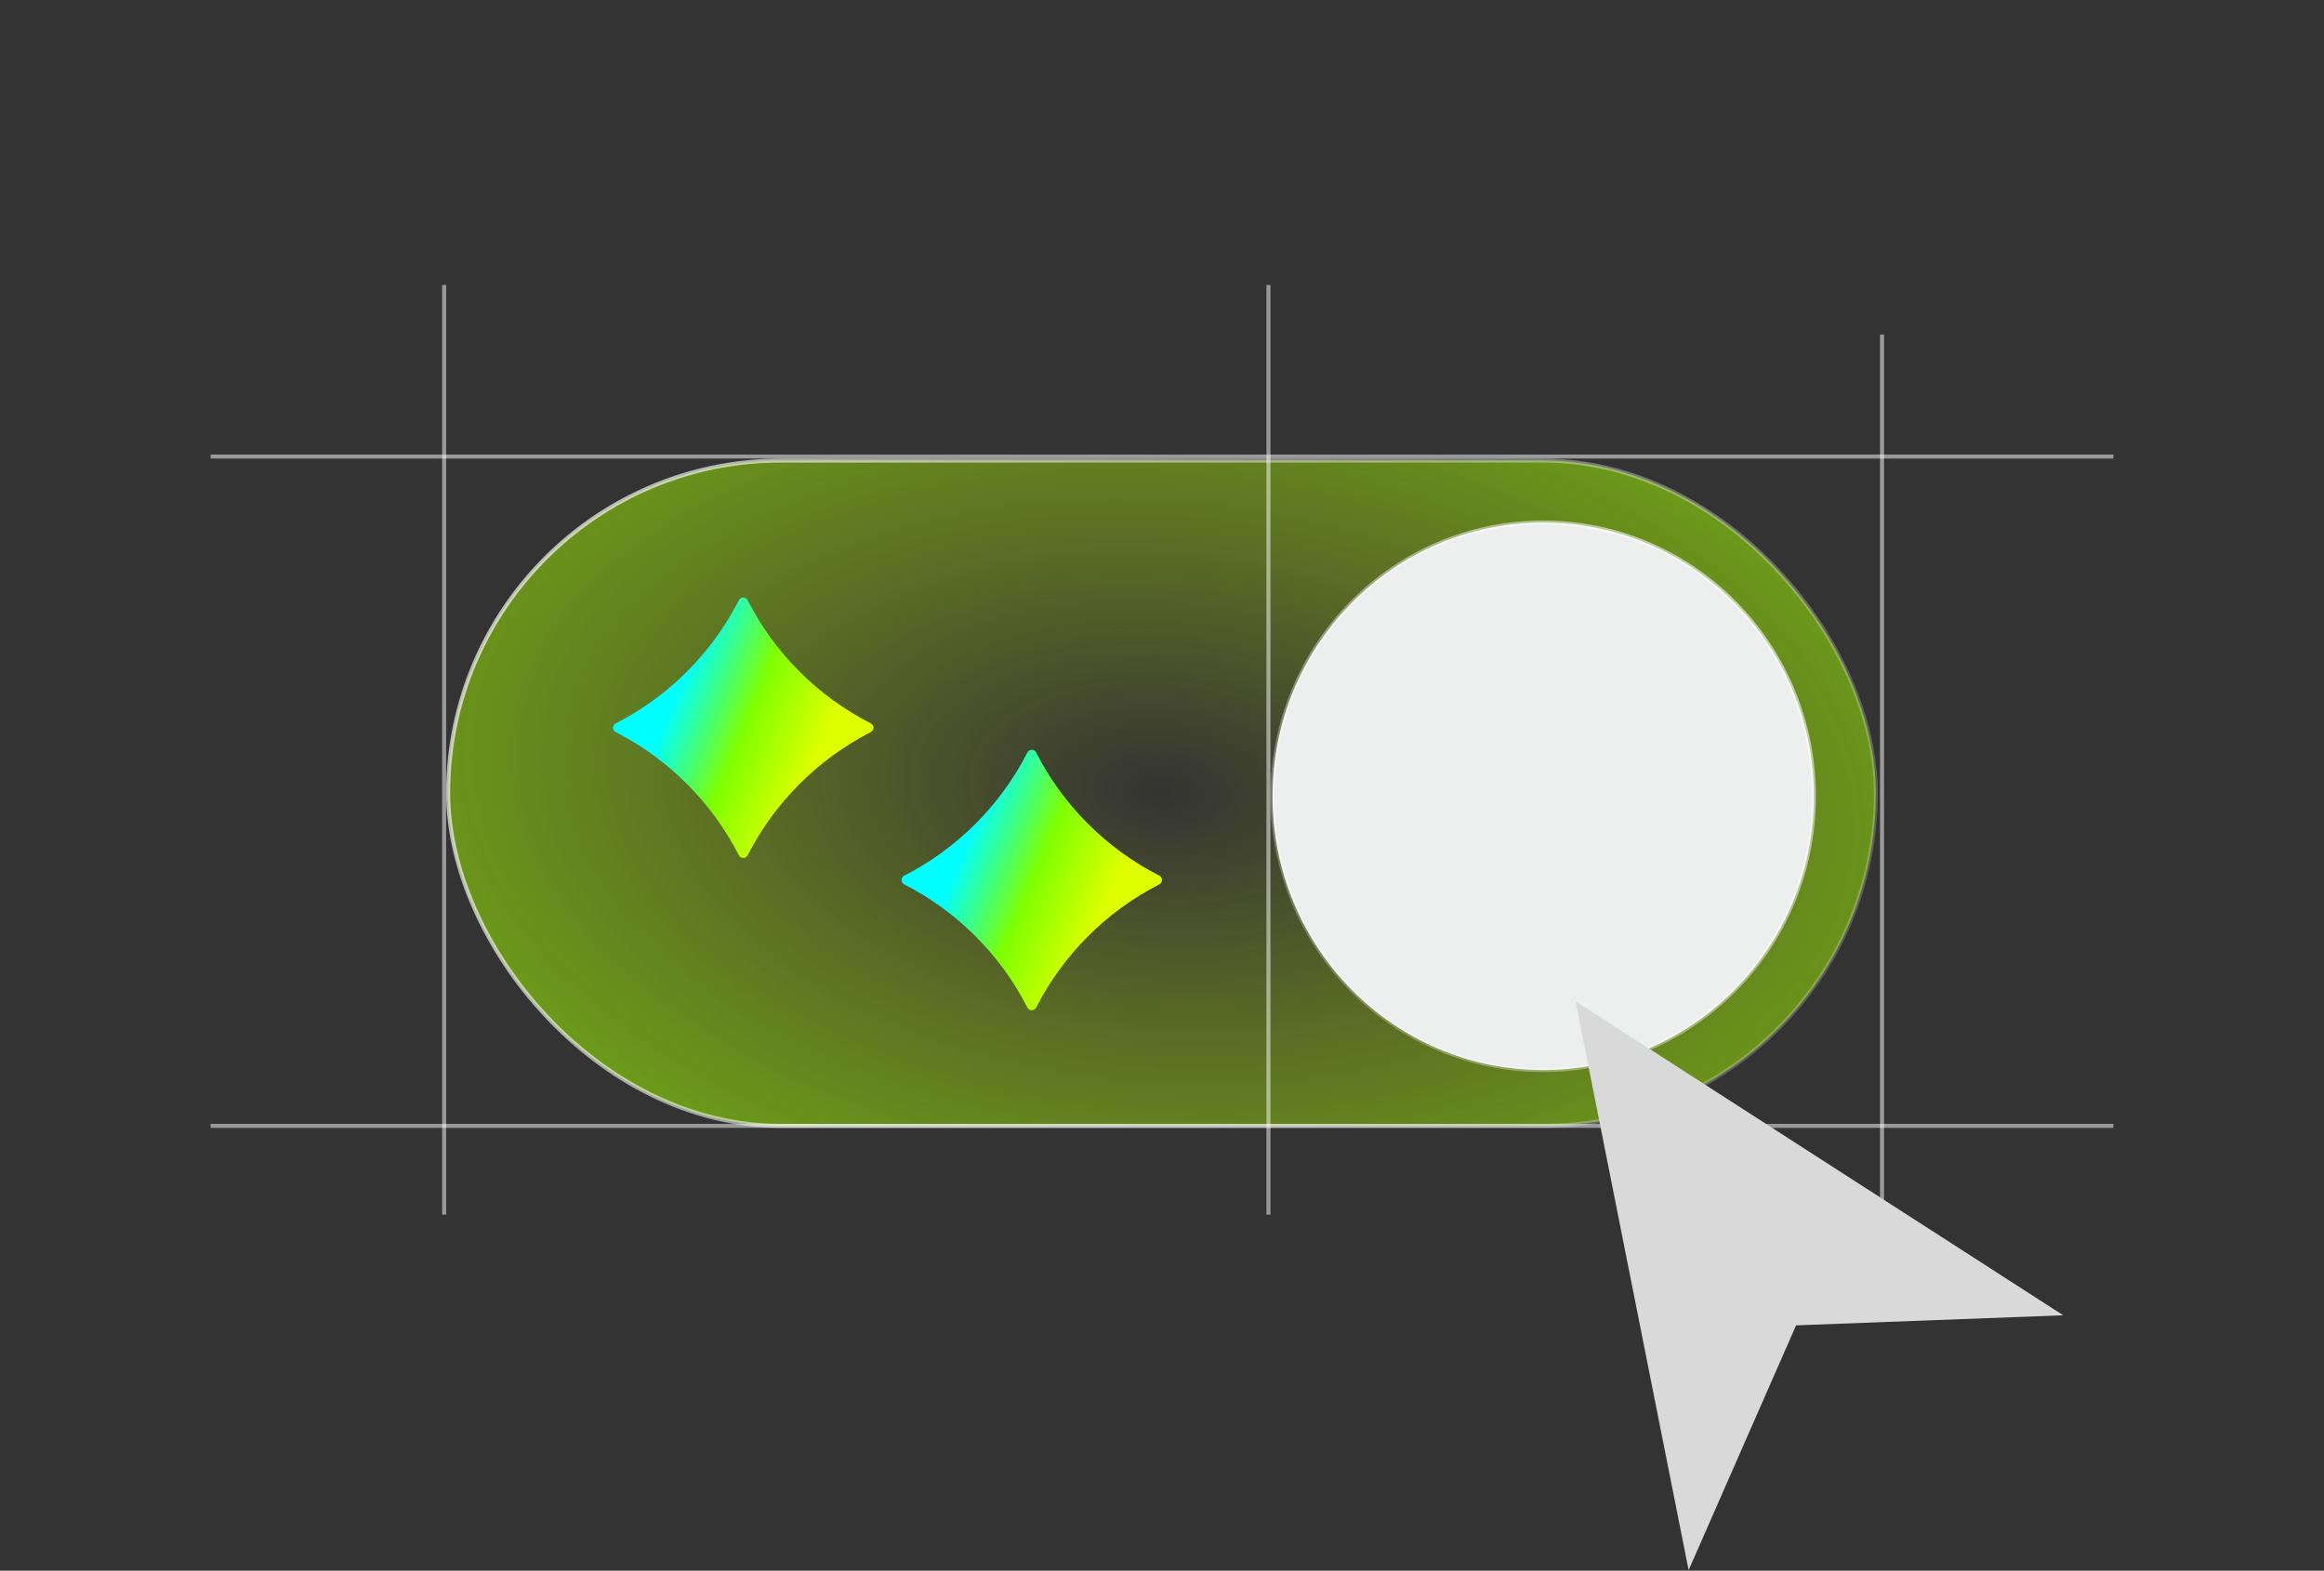 <svg width="580" height="392" viewBox="0 0 580 392" fill="none" xmlns="http://www.w3.org/2000/svg">
<rect x="0" y="0" width="580" height="392" fill="#333333" stroke="none"/>
<rect x="111.848" y="114.939" width="356.304" height="166.051" rx="83.025" fill="url(#paint0_radial_265_3568)" fill-opacity="0.8" stroke="url(#paint1_linear_265_3568)"/>
<path d="M452.684 198.738C452.684 236.482 422.432 267.069 385.126 267.069C347.82 267.069 317.568 236.482 317.568 198.738C317.568 160.994 347.82 130.407 385.126 130.407C422.432 130.407 452.684 160.994 452.684 198.738Z" fill="#EDEFEE" stroke="url(#paint2_linear_265_3568)"/>
<line x1="52.571" y1="113.939" x2="527.429" y2="113.939" stroke="white" stroke-opacity="0.5"/>
<line x1="52.571" y1="280.99" x2="527.429" y2="280.99" stroke="white" stroke-opacity="0.5"/>
<line x1="469.699" y1="313.972" x2="469.699" y2="83.504" stroke="white" stroke-opacity="0.5"/>
<line x1="110.848" y1="303.145" x2="110.848" y2="71.13" stroke="white" stroke-opacity="0.5"/>
<line x1="316.568" y1="303.145" x2="316.568" y2="71.13" stroke="white" stroke-opacity="0.5"/>
<path d="M393.202 249.879L514.919 328.257L448.245 330.774L421.43 391.87L393.202 249.879Z" fill="#D9D9D9"/>
<path d="M184.391 213.44C177.669 200.269 166.907 189.496 153.695 182.73C152.768 182.27 152.768 180.989 153.695 180.529C166.907 173.763 177.669 162.99 184.391 149.819C184.854 148.9 186.146 148.9 186.609 149.819C193.298 162.99 204.093 173.763 217.305 180.529C218.232 180.989 218.232 182.27 217.305 182.73C204.093 189.496 193.331 200.269 186.609 213.44C186.146 214.36 184.854 214.36 184.391 213.44Z" fill="url(#paint3_linear_265_3568)"/>
<path d="M256.391 251.44C249.669 238.269 238.907 227.496 225.695 220.73C224.768 220.27 224.768 218.989 225.695 218.529C238.907 211.763 249.669 200.99 256.391 187.819C256.854 186.9 258.146 186.9 258.609 187.819C265.298 200.99 276.093 211.763 289.305 218.529C290.232 218.989 290.232 220.27 289.305 220.73C276.093 227.496 265.331 238.269 258.609 251.44C258.146 252.36 256.854 252.36 256.391 251.44Z" fill="url(#paint4_linear_265_3568)"/>
<defs>
<radialGradient id="paint0_radial_265_3568" cx="0" cy="0" r="1" gradientUnits="userSpaceOnUse" gradientTransform="translate(290 197.508) rotate(4.274) scale(306.2 173.418)">
<stop stop-color="#DEFF00" stop-opacity="0"/>
<stop offset="1" stop-color="#7FFF00"/>
</radialGradient>
<linearGradient id="paint1_linear_265_3568" x1="136.414" y1="138.63" x2="445.08" y2="262.003" gradientUnits="userSpaceOnUse">
<stop stop-color="white" stop-opacity="0.66"/>
<stop offset="1" stop-color="white" stop-opacity="0.21"/>
</linearGradient>
<linearGradient id="paint2_linear_265_3568" x1="444.11" y1="155.145" x2="329.744" y2="241.086" gradientUnits="userSpaceOnUse">
<stop stop-color="white" stop-opacity="0.59"/>
<stop offset="1" stop-color="white" stop-opacity="0.26"/>
</linearGradient>
<linearGradient id="paint3_linear_265_3568" x1="170.315" y1="169.299" x2="205.747" y2="183.951" gradientUnits="userSpaceOnUse">
<stop stop-color="#00FFFF"/>
<stop offset="0.495" stop-color="#7FFF00"/>
<stop offset="1" stop-color="#DEFF00"/>
</linearGradient>
<linearGradient id="paint4_linear_265_3568" x1="242.315" y1="207.299" x2="277.747" y2="221.951" gradientUnits="userSpaceOnUse">
<stop stop-color="#00FFFF"/>
<stop offset="0.495" stop-color="#7FFF00"/>
<stop offset="1" stop-color="#DEFF00"/>
</linearGradient>
</defs>
</svg>
